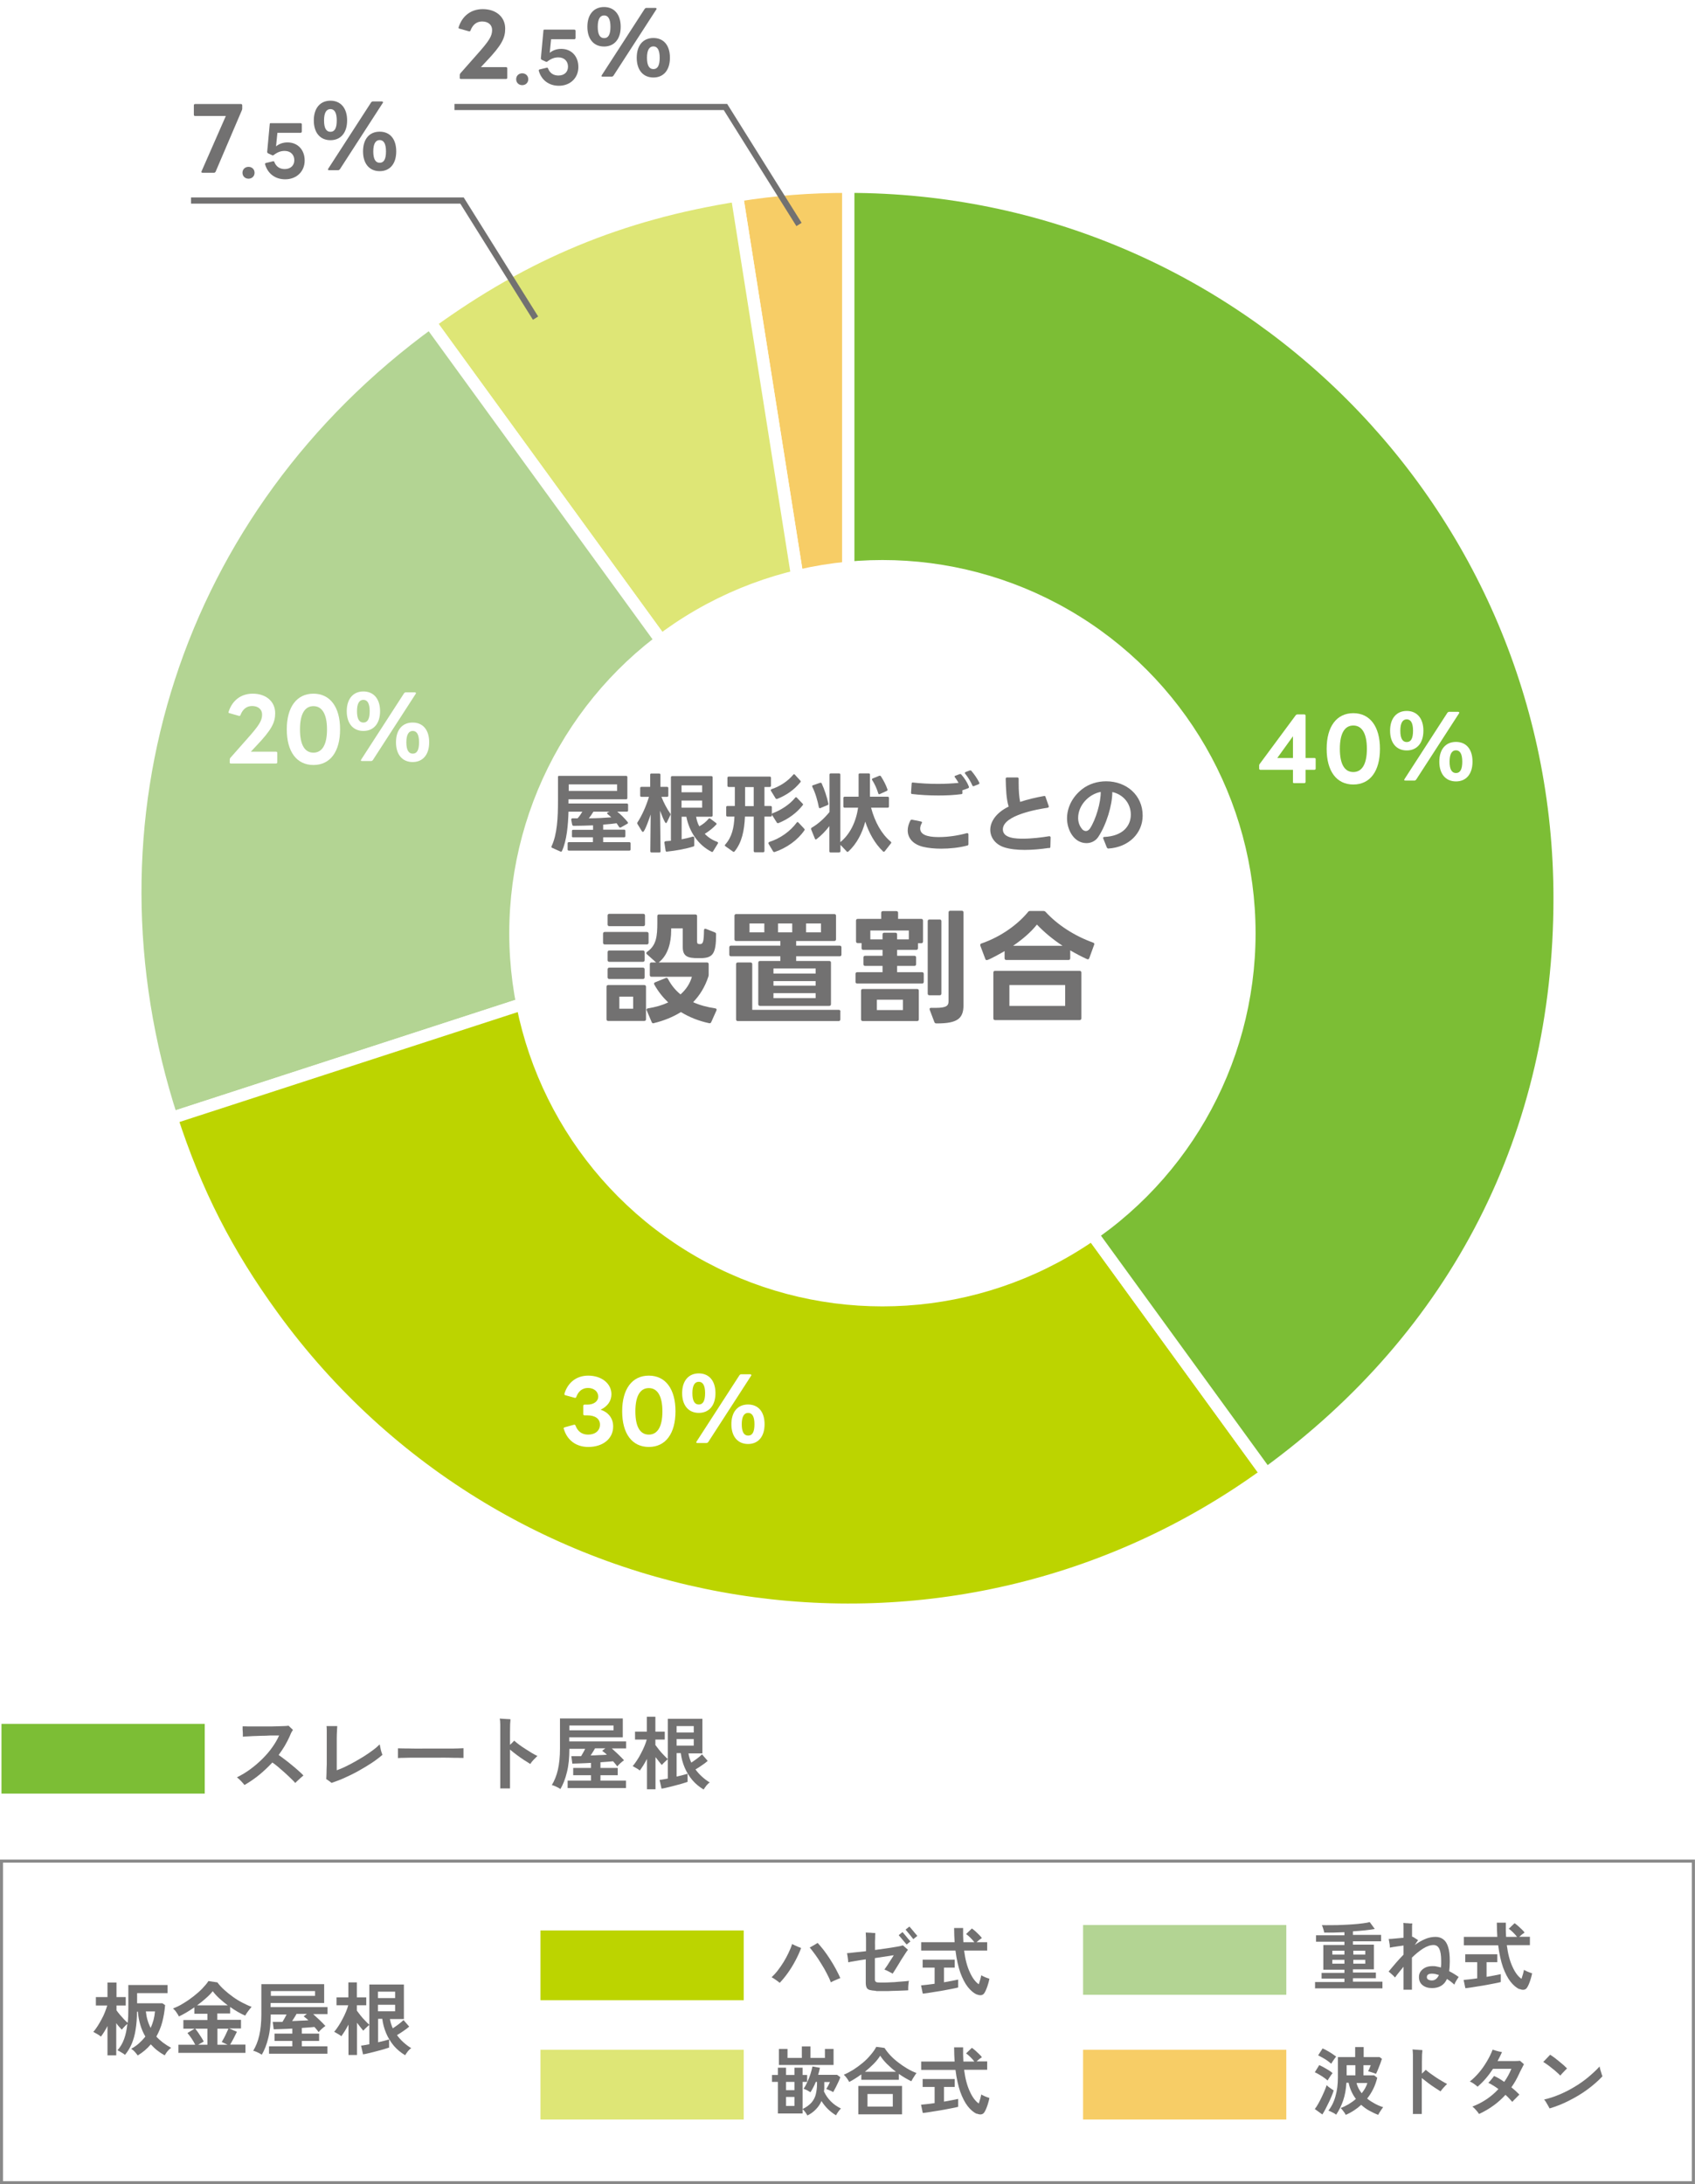<?xml version="1.0" encoding="UTF-8"?>
<svg id="_レイヤー_2" data-name="レイヤー 2" xmlns="http://www.w3.org/2000/svg" xmlns:xlink="http://www.w3.org/1999/xlink" viewBox="0 0 137.36 177">
  <defs>
    <style>
      .cls-1 {
        filter: url(#drop-shadow-1);
      }

      .cls-1, .cls-2 {
        fill: #fff;
      }

      .cls-1, .cls-3, .cls-4, .cls-5, .cls-6, .cls-7 {
        stroke: #fff;
        stroke-linecap: round;
        stroke-linejoin: round;
      }

      .cls-8, .cls-3 {
        fill: #f7cd66;
      }

      .cls-4, .cls-9 {
        fill: #bcd400;
      }

      .cls-10 {
        fill: #727171;
      }

      .cls-11 {
        fill: #7cbe35;
      }

      .cls-12, .cls-7 {
        fill: #dee676;
      }

      .cls-13 {
        stroke: #898989;
        stroke-width: .25px;
      }

      .cls-13, .cls-5, .cls-14 {
        fill: none;
      }

      .cls-13, .cls-14 {
        stroke-miterlimit: 10;
      }

      .cls-15, .cls-6 {
        fill: #b3d493;
      }

      .cls-14 {
        stroke: #727171;
        stroke-width: .5px;
      }
    </style>
    <filter id="drop-shadow-1" x="26.08" y="30.23" width="90.72" height="90.72" filterUnits="userSpaceOnUse">
      <feOffset dx="2.83" dy="2.83"/>
      <feGaussianBlur result="blur" stdDeviation="5"/>
      <feFlood flood-color="#7e7e7f" flood-opacity=".56"/>
      <feComposite in2="blur" operator="in"/>
      <feComposite in="SourceGraphic"/>
    </filter>
  </defs>
  <g id="_レイヤー_1-2" data-name="レイヤー 1">
    <g>
      <g>
        <path class="cls-3" d="M68.74,72.78l-9.02-56.94c3.14-.5,5.83-.71,9.02-.71v57.65Z"/>
        <path class="cls-7" d="M68.74,72.78L34.85,26.14c7.73-5.61,15.43-8.81,24.87-10.3l9.02,56.94Z"/>
        <path class="cls-6" d="M68.74,72.78l-54.83,17.82c-7.87-24.23.34-49.48,20.94-64.46l33.89,46.64Z"/>
        <path class="cls-4" d="M68.74,72.78l33.89,46.64c-25.76,18.72-61.81,13.01-80.53-12.75-3.74-5.15-6.22-10.02-8.19-16.07l54.83-17.82Z"/>
        <g>
          <path class="cls-11" d="M68.74,72.78V15.13c31.84,0,57.65,25.81,57.65,57.65,0,19.1-8.31,35.41-23.77,46.64l-33.89-46.64Z"/>
          <path class="cls-5" d="M68.74,72.78V15.13c31.84,0,57.65,25.81,57.65,57.65,0,19.1-8.31,35.41-23.77,46.64l-33.89-46.64Z"/>
        </g>
      </g>
      <circle class="cls-1" cx="68.68" cy="72.79" r="29.74"/>
      <g>
        <path class="cls-10" d="M46.35,67.76v-.42c0-.06.03-.1.1-.1h1.61v-.36c-.53.02-1.06.04-1.58.04-.06,0-.09-.04-.11-.09l-.08-.41v-.03s.03-.08.09-.08h.43c.16-.18.28-.36.38-.54h-1.12c-.03,1.08-.14,2.35-.53,3.19-.03.06-.07.07-.13.04l-.67-.3c-.06-.03-.07-.08-.04-.13.45-.95.52-2.3.52-3.71v-1.89c-.01-.06.02-.1.08-.1h5.44c.06,0,.1.04.1.1v1.7c0,.06-.04.1-.1.1h-4.67v.34h4.73c.06,0,.1.04.1.1v.46c0,.06-.03.1-.1.1h-.78c.29.23.63.57.85.85.01.02.02.04.02.06,0,.03-.01.05-.05.07l-.53.3s-.04.01-.06.01c-.03,0-.06-.01-.08-.05-.06-.1-.13-.2-.2-.3-.34.05-.71.08-1.09.11v.41h1.7c.06,0,.1.03.1.1v.42c0,.06-.04.1-.1.1h-1.7v.39h2.12c.06,0,.1.04.1.1v.49c0,.06-.04.1-.1.1h-4.9c-.06,0-.1-.04-.1-.1v-.49c0-.06.04-.1.1-.1h1.95v-.39h-1.61c-.06,0-.1-.04-.1-.1ZM46.09,63.56v.53h3.92v-.53h-3.92ZM47.7,66.31c.68,0,1.32-.04,1.84-.08-.09-.09-.2-.18-.3-.26-.03-.02-.04-.05-.04-.07,0-.03.02-.06.06-.07l.15-.06h-1.32c-.12.2-.25.39-.38.55Z"/>
        <path class="cls-10" d="M52.09,67.41s-.05-.02-.07-.05l-.36-.59s-.02-.04-.02-.06,0-.05.02-.07c.36-.55.71-1.33.93-2.07h-.61c-.06,0-.1-.03-.1-.1v-.61c0-.06.04-.1.1-.1h.71v-.98c0-.06.03-.1.09-.1h.64c.06,0,.1.04.1.1v.98s.54,0,.54,0c.06,0,.1.04.1.1v.61c0,.07-.04.1-.1.1h-.46c.2.5.46.99.71,1.34.02.02.03.05.03.07s0,.04-.01.06l-.29.6s-.05.06-.07.06c-.11,0-.43-.88-.48-1.01l.04,3.29c0,.06-.03.1-.09.1h-.64c-.06,0-.1-.04-.1-.1l.03-2.98c-.06.18-.48,1.41-.62,1.41ZM53.89,68.17l.48-.04v-5.14c0-.06.04-.1.1-.1h3.18c.06,0,.1.04.1.1v3.09c0,.06-.04.1-.1.1h-1.24c.05.28.13.55.26.78.29-.16.56-.37.75-.61.02-.03.05-.04.07-.04s.04,0,.06.02l.48.36s.04.04.04.07c0,.02,0,.04-.03.06-.26.28-.6.55-.93.75.27.27.6.5,1.02.65.04.02.06.05.06.08,0,.02,0,.04-.02.06l-.38.62c-.03.06-.08.07-.13.04-1.07-.54-1.8-1.61-2.04-2.84h-.38v1.83c.32-.06.62-.13.9-.22h.04s.08.03.08.08v.62c0,.06-.01.09-.06.1-.58.19-1.41.34-2.16.42h-.01c-.06,0-.08-.03-.09-.08l-.1-.66v-.02s.04-.08.09-.08ZM56.9,63.64h-1.67v.56h1.67v-.56ZM56.9,64.87h-1.67v.58h1.67v-.58Z"/>
        <path class="cls-10" d="M61.84,69.06h-.66c-.06,0-.1-.04-.1-.1v-2.79h-.71c-.05,1.13-.25,2.1-.84,2.82-.02.03-.05.04-.07.04-.03,0-.05-.01-.07-.03l-.61-.43s-.04-.04-.04-.07c0-.02,0-.04.03-.06.55-.62.71-1.37.75-2.27h-.57c-.06,0-.1-.04-.1-.1v-.66c0-.06.03-.1.1-.1h.6v-1.54h-.5c-.06,0-.1-.04-.1-.1v-.64c0-.06.04-.1.1-.1h3.33c.06,0,.1.03.1.1v.64c0,.06-.04.1-.1.1h-.43v1.54h.5c.06,0,.1.04.1.1v.66c0,.06-.03.1-.1.1h-.5v2.79c0,.06-.04.1-.1.1ZM60.38,63.78v1.54h.7v-1.54h-.7ZM62.27,68.31s.02-.06.06-.08c.92-.3,1.69-.85,2.24-1.58.02-.03.04-.04.06-.04s.05.01.07.04l.47.5s.04.05.04.07,0,.04-.02.06c-.55.8-1.42,1.42-2.41,1.76-.01,0-.03,0-.05,0-.03,0-.06-.01-.08-.05l-.37-.62s-.01-.04-.01-.06ZM62.46,64.03s.02-.06.06-.08c.67-.22,1.32-.64,1.76-1.17.02-.03.04-.04.07-.04.02,0,.05,0,.07.04l.44.48s.03.04.03.06-.01.04-.03.07c-.51.62-1.13,1.05-1.88,1.35-.01,0-.04,0-.05,0-.04,0-.06-.01-.08-.05l-.38-.62s-.01-.03-.01-.05ZM62.55,65.98s.02-.06.06-.08c.67-.25,1.38-.7,1.83-1.26.02-.03.04-.04.07-.04.02,0,.05.01.07.04l.46.48s.04.04.04.07c0,.02-.01.04-.03.06-.5.64-1.18,1.13-1.97,1.45-.01,0-.04,0-.05,0-.03,0-.06-.01-.08-.05l-.39-.62s-.01-.04-.01-.06Z"/>
        <path class="cls-10" d="M67.99,69.08h-.68c-.06,0-.1-.04-.1-.1v-2.04c-.28.38-.65.76-1.04,1.06-.02.01-.04.02-.06.02-.03,0-.06-.01-.07-.06l-.31-.76s0-.04,0-.05c0-.04.01-.06.05-.08.53-.31,1.01-.74,1.44-1.27v-3.03c0-.06.04-.1.1-.1h.68c.06,0,.1.04.1.1v5.47c.78-.63,1.27-1.64,1.44-2.79h-1.09c-.06,0-.1-.03-.1-.1v-.69c0-.06.04-.1.1-.1h1.13v-1.8c0-.06.04-.09.1-.09h.72c.06,0,.1.03.1.09v1.8s1.44,0,1.44,0c.06,0,.1.04.1.1v.69c0,.06-.04.1-.1.1h-1.35c.31,1.16.84,2.12,1.59,2.75.03.03.05.05.05.08,0,.01-.01.04-.03.06l-.5.64s-.05.04-.07.04-.05,0-.07-.03c-.65-.61-1.15-1.51-1.44-2.41-.24.91-.68,1.79-1.37,2.42-.02.02-.05.03-.07.03s-.05,0-.07-.04l-.5-.53v.51c0,.06-.04.1-.1.1ZM66.44,65.5s-.07-.03-.08-.08c-.1-.53-.28-1.16-.53-1.66,0-.02-.01-.04-.01-.06,0-.04.02-.06.06-.07l.59-.2s.03,0,.04,0c.04,0,.06.01.08.06.23.5.42,1.08.54,1.63,0,.01,0,.02,0,.04,0,.04-.03.07-.07.08l-.6.25s-.03.01-.05.01ZM70.68,63.22s-.02-.04-.02-.06c0-.04.02-.06.06-.08l.54-.22s.04,0,.05,0c.04,0,.06.01.08.05.21.32.41.71.53,1.06,0,.01,0,.03,0,.04,0,.04-.02.06-.06.08l-.57.26s-.04.01-.04.01c-.04,0-.07-.03-.08-.08-.11-.37-.3-.78-.49-1.07Z"/>
        <path class="cls-10" d="M73.77,66.48s.07-.07.13-.06l.75.15s.07.03.07.07c0,.01,0,.04-.02.06-.09.16-.13.31-.13.44,0,.67,1.07.69,1.54.69.73,0,1.57-.13,2.25-.32h.04s.08.03.08.08v.82c0,.06-.04.1-.11.11-.64.17-1.39.25-2.1.25-.53,0-1.04-.05-1.46-.15-.83-.2-1.25-.72-1.25-1.33,0-.27.08-.54.22-.81ZM78.02,64.03h-.03v.21s.01.01.01.01c0,.06-.03.09-.08.1-.57.08-1.22.11-1.87.11-.74,0-1.48-.04-2.14-.12-.06,0-.09-.05-.08-.11l.05-.74c0-.06.04-.09.1-.08.61.07,1.32.11,2.03.11.57,0,1.14-.03,1.67-.08-.08-.15-.19-.31-.29-.45-.02-.02-.03-.05-.03-.06,0-.04.02-.06.06-.07l.35-.13s.04-.01.05-.01c.03,0,.06.01.08.04.26.29.49.65.62.99,0,.01,0,.03,0,.04,0,.04-.02.06-.06.08l-.41.15s-.03,0-.04,0ZM78.25,62.56l.34-.13s.04,0,.05,0c.04,0,.06,0,.08.04.22.25.48.62.64.95,0,.01.01.03.01.05,0,.04-.03.06-.07.08l-.38.15s-.03.01-.04.01c-.04,0-.06-.02-.08-.06-.13-.3-.35-.67-.58-.95-.02-.02-.03-.05-.03-.06,0-.03.02-.06.06-.07Z"/>
        <path class="cls-10" d="M85.01,68.71c-.68.1-1.35.16-1.97.16s-1.19-.06-1.66-.21c-.71-.23-1.13-.79-1.13-1.42s.44-1.37,1.49-1.88c-.19-.62-.22-1.38-.24-2.26,0-.06.04-.1.1-.1h.85c.06,0,.1.04.1.1v.36c0,.64.04,1.12.12,1.52.59-.2,1.28-.36,1.95-.48h.03s0,0,0,0c.04,0,.07.03.08.08l.26.75v.04s-.02.07-.07.08c-.81.12-3.65.6-3.65,1.76,0,.74,1.13.75,1.64.75.71,0,1.51-.1,2.12-.2h.03s.08.03.08.09l-.02.77c0,.06-.03.09-.09.11Z"/>
        <path class="cls-10" d="M89.69,68.66l-.29-.73s0-.03,0-.04c0-.04.03-.07.09-.07,1.53-.07,2.15-.92,2.15-1.81s-.6-1.63-1.5-1.83c0,1.06-.48,2.65-1.14,3.64-.22.33-.58.5-.95.5-1.03,0-1.58-1.09-1.58-2,0-.82.38-1.71,1.22-2.37.55-.43,1.25-.64,1.95-.64,1.64,0,2.96,1.12,2.96,2.78,0,1.42-1.12,2.57-2.79,2.67h-.01s-.08-.03-.1-.08ZM87.7,67.2c.09.09.2.14.3.14.11,0,.22-.06.32-.19.49-.73.9-2.17.88-2.98-.98.19-1.83,1.09-1.83,2.11,0,.34.11.67.34.92Z"/>
        <path class="cls-10" d="M49.01,75.52h3.41c.09,0,.14.05.14.14v.73c0,.09-.05.14-.14.14h-3.41c-.09,0-.14-.05-.14-.14v-.73c0-.09.05-.14.14-.14ZM49.29,79.82h2.92c.09,0,.14.05.14.14v2.63c0,.09-.05.14-.14.14h-2.92c-.09,0-.14-.05-.14-.14v-2.63c0-.09.05-.14.14-.14ZM49.38,74.05h2.75c.09,0,.14.05.14.14v.72c0,.09-.05.14-.14.14h-2.75c-.09,0-.14-.05-.14-.14v-.72c0-.09.05-.14.14-.14ZM49.38,77.02h2.72c.09,0,.14.05.14.14v.64c0,.09-.05.14-.14.14h-2.72c-.09,0-.14-.05-.14-.14v-.64c0-.09.05-.14.14-.14ZM49.38,78.41h2.72c.09,0,.14.05.14.14v.64c0,.09-.05.14-.14.14h-2.72c-.09,0-.14-.05-.14-.14v-.64c0-.09.05-.14.14-.14ZM50.19,80.76v.98h1.12v-.98h-1.12ZM52.37,77.23s.03-.07.07-.1c.75-.52.83-1.25.83-2.39v-.5c0-.09.04-.14.13-.14h2.95c.09,0,.14.05.14.14v2.02c0,.16.02.23.16.24h.12c.2-.02.27-.2.28-1.11,0-.11.06-.16.16-.12l.71.28c.08.03.11.07.11.16,0,1.56-.26,1.89-1.15,1.93h-.29c-.87.01-1.26-.15-1.26-.89v-1.52h-.94v.18c0,.93-.24,1.98-1.01,2.58h3.91c.09,0,.14.05.14.14v.86c0,.06-.01.1-.03.16-.27.82-.69,1.5-1.23,2.06.53.24,1.13.4,1.79.5.1.01.14.08.1.17l-.42.94c-.03.08-.1.11-.18.09-.85-.18-1.61-.49-2.28-.9-.64.4-1.38.7-2.2.9-.02,0-.03.01-.05.01-.05,0-.1-.04-.12-.1l-.4-.94s-.02-.04-.02-.06c0-.06.05-.1.12-.11.63-.1,1.17-.26,1.64-.48-.44-.42-.82-.9-1.12-1.44-.02-.03-.03-.06-.03-.08,0-.05.03-.08.09-.11l.86-.35s.04-.01.06-.01c.05,0,.09.02.12.08.26.5.6.92,1.02,1.26.46-.41.77-.89.92-1.43h-3.27c-.09,0-.14-.05-.14-.14v-.88c0-.09.05-.14.14-.14h.37l-.75-.67s-.05-.06-.05-.09Z"/>
        <path class="cls-10" d="M59.1,77.35v-.58c0-.09.05-.14.14-.14h4v-.38h-3.58c-.09,0-.14-.05-.14-.14v-1.9c0-.09.05-.14.14-.14h7.95c.09,0,.14.05.14.14v1.9c0,.09-.05.14-.14.14h-3.09v.38h3.53c.09,0,.14.05.14.14v.58c0,.09-.05.14-.14.14h-3.53v.38h2.68c.09,0,.14.05.14.14v3.36c0,.09-.05.14-.14.14h-5.61c-.09,0-.14-.05-.14-.14v-3.36c0-.09.05-.14.14-.14h1.65v-.38h-4c-.09,0-.14-.05-.14-.14ZM68.1,81.97v.63c0,.09-.05.14-.14.14h-8.17c-.09,0-.14-.05-.14-.14v-4.47c0-.09.05-.14.14-.14h1.03c.09,0,.14.05.14.14v3.7h7.01c.09,0,.14.05.14.14ZM60.74,74.83v.72h1.2v-.72h-1.2ZM62.68,78.48v.41h3.42v-.41h-3.42ZM62.68,79.5v.37h3.42v-.37h-3.42ZM62.68,80.48v.4h3.42v-.4h-3.42ZM63.05,74.83v.72h1.15v-.72h-1.15ZM65.32,74.83v.72h1.21v-.72h-1.21Z"/>
        <path class="cls-10" d="M74.86,78.92v.64c0,.09-.05.14-.14.14h-5.25c-.09,0-.14-.05-.14-.14v-.64c0-.09.05-.14.14-.14h2.05v-.51h-1.41c-.09,0-.14-.05-.14-.14v-.54c0-.09.05-.14.14-.14h1.41v-.48h-1.56c-.09,0-.14-.05-.14-.14v-.41h-.31c-.09,0-.14-.05-.14-.14v-1.68c0-.09.05-.14.14-.14h1.9v-.49c0-.09.05-.14.14-.14h1.09c.09,0,.14.05.14.14v.49h1.88c.09,0,.14.05.14.14v1.69c0,.09-.05.14-.14.14h-.27v.4c0,.09-.05.14-.14.14h-1.55v.48h1.4c.09,0,.14.05.14.14v.54c0,.09-.05.14-.14.14h-1.4v.51h2.02c.09,0,.14.05.14.14ZM69.92,80.14h4.4c.09,0,.14.05.14.14v2.32c0,.09-.05.14-.14.14h-4.4c-.09,0-.14-.05-.14-.14v-2.32c0-.09.05-.14.14-.14ZM71.66,75.58h.9c.09,0,.14.05.14.14v.4h.95v-.72h-3.12v.72h.99v-.4c0-.09.05-.14.14-.14ZM71.06,81.01v.84h2.11v-.84h-2.11ZM75.32,74.51h.83c.09,0,.14.05.14.14v5.86c0,.09-.05.14-.14.14h-.83c-.09,0-.14-.05-.14-.14v-5.86c0-.09.05-.14.14-.14ZM75.33,81.77c0-.07.05-.11.14-.1.13,0,.24,0,.35,0,.91,0,1.05-.19,1.05-.55v-7.18c0-.09.05-.14.14-.14h.93c.09,0,.14.05.14.14v7.52c0,1.09-.52,1.47-2.14,1.47-.11,0-.18,0-.22-.11l-.38-1s0-.04,0-.06Z"/>
        <path class="cls-10" d="M79.96,77.8c-.05,0-.09-.03-.11-.09l-.41-1.09s0-.04,0-.06c0-.05.03-.09.1-.11,1.66-.57,3-1.61,3.77-2.55.04-.06.09-.08.17-.08h1.07c.08,0,.13.02.18.07.96,1.05,2.34,1.95,3.85,2.49.09.03.12.09.09.17l-.4,1.1c-.03.08-.1.11-.18.07-.46-.21-.92-.45-1.36-.71v.64c0,.09-.05.14-.14.14h-5.04c-.09,0-.14-.05-.14-.14v-.58c-.2.12-1.28.73-1.44.73ZM80.64,78.67h6.85c.09,0,.14.05.14.14v3.71c0,.09-.05.14-.14.14h-6.85c-.09,0-.14-.05-.14-.14v-3.71c0-.09.05-.14.14-.14ZM86.32,79.82h-4.52v1.69h4.52v-1.69ZM84.03,74.92c-.48.61-1.17,1.2-1.93,1.72h4.01c-.78-.51-1.49-1.1-2.08-1.72Z"/>
      </g>
      <g>
        <g>
          <g>
            <rect class="cls-8" x="87.77" y="166.1" width="16.47" height="5.65"/>
            <g>
              <path class="cls-10" d="M107.59,168.59c-.07-.06-.16-.14-.29-.23-.12-.09-.26-.17-.39-.25-.14-.08-.26-.15-.36-.19l.36-.58c.18.08.37.18.57.3.21.12.38.23.51.35-.03.04-.07.09-.13.17-.05.08-.11.16-.16.24-.05.08-.09.14-.11.19ZM107.16,171.34l-.61-.44c.09-.12.19-.26.28-.43s.19-.34.27-.52.17-.36.24-.53c.07-.17.13-.33.17-.46.03.04.08.08.15.14.07.05.14.11.22.16.08.05.14.1.2.13-.04.14-.1.3-.17.47-.07.17-.15.35-.24.53s-.17.35-.26.52-.17.31-.25.43ZM107.87,167.22c-.07-.06-.17-.14-.29-.23-.13-.09-.26-.17-.4-.25-.14-.08-.26-.14-.36-.19l.36-.56c.11.04.23.11.38.19.14.08.28.16.41.25s.23.16.31.22c-.03.04-.08.09-.13.17-.05.08-.11.15-.16.23-.05.08-.09.14-.11.18ZM109.07,171.39c-.03-.06-.07-.12-.12-.2-.05-.07-.1-.14-.16-.21-.05-.07-.1-.12-.15-.16.22-.08.44-.19.65-.31.21-.13.41-.27.59-.43-.14-.18-.26-.38-.36-.6-.1-.22-.18-.45-.23-.71h-.18c-.03.54-.12,1.02-.26,1.43-.14.41-.33.8-.57,1.16-.05-.04-.11-.09-.19-.13-.08-.04-.16-.08-.24-.12s-.14-.06-.2-.08c.26-.33.46-.73.58-1.19.13-.46.19-.95.19-1.48v-1.67h1.4v-.81h.69v.81h1.29l.19.14c-.03.1-.07.22-.13.38-.06.15-.12.31-.18.46-.06.15-.12.28-.17.38-.04-.02-.1-.04-.18-.07-.08-.03-.16-.05-.25-.08-.08-.03-.15-.04-.21-.06.03-.06.06-.13.11-.23.04-.1.07-.19.1-.26h-.59v.82h.87l.25.2c-.08.31-.18.61-.32.89-.14.28-.3.55-.5.79.19.16.4.29.62.41.22.12.45.22.68.29-.04.05-.09.11-.14.19-.05.08-.1.15-.15.23-.05.08-.09.15-.11.2-.25-.09-.49-.21-.73-.34-.24-.13-.45-.29-.65-.47-.36.33-.78.61-1.27.82ZM109.13,168.17h.71v-.82h-.71v.82ZM110.36,169.61c.1-.13.2-.27.27-.4.08-.14.14-.28.18-.42h-.88c.04.15.09.29.16.43s.16.27.26.4Z"/>
              <path class="cls-10" d="M114.5,171.29c0-.06,0-.18,0-.34s0-.36,0-.59,0-.48,0-.75,0-.55,0-.83,0-.56,0-.83c0-.27,0-.51,0-.72,0-.27,0-.51,0-.72,0-.21-.02-.35-.03-.44.06,0,.15.01.25.02.1,0,.2.02.3.02.1,0,.19.01.25.02-.01.08-.02.19-.03.36,0,.16-.01.37-.01.61v.93c.13-.12.23-.22.31-.31.11.1.24.2.39.31s.3.21.46.32.32.2.47.29c.15.09.29.17.41.23-.1.09-.19.19-.29.3-.1.11-.18.21-.24.3-.14-.09-.3-.19-.48-.31s-.36-.24-.54-.38-.35-.27-.5-.39c0,.29,0,.59,0,.89s0,.6,0,.88c0,.28,0,.52,0,.72v.42h-.77Z"/>
              <path class="cls-10" d="M119.85,171.29c-.05-.08-.13-.19-.23-.3-.1-.12-.2-.21-.3-.29.42-.16.8-.36,1.16-.6.35-.24.67-.51.95-.82-.15-.11-.29-.21-.43-.29-.14-.09-.27-.16-.39-.21.04-.04.08-.09.15-.16.06-.07.12-.14.18-.22.06-.07.1-.13.13-.18.12.05.26.12.4.2s.28.18.43.28c.24-.34.43-.69.58-1.06h-1.49c-.37.57-.78,1.05-1.25,1.45-.08-.07-.17-.15-.29-.23-.12-.08-.23-.15-.34-.19.26-.2.51-.45.75-.73s.45-.59.64-.91c.19-.32.34-.63.46-.94.05.02.13.04.23.07.1.03.2.06.3.08s.18.04.23.05c-.11.24-.23.48-.36.72h.43c.17,0,.35,0,.53,0,.18,0,.35,0,.5,0,.15,0,.27-.01.36-.02.04.04.1.09.16.14.06.06.12.1.16.14-.03.05-.07.12-.11.21-.05.09-.1.19-.15.29-.05.1-.1.19-.13.27-.09.2-.19.39-.29.57s-.22.36-.34.53c.26.21.47.4.65.59-.04.04-.1.09-.17.17s-.15.15-.23.23c-.08.08-.14.14-.18.19-.07-.08-.15-.17-.24-.27-.09-.1-.2-.2-.31-.3-.28.31-.6.6-.96.86-.35.26-.75.49-1.18.69Z"/>
              <path class="cls-10" d="M126.44,168.19c-.07-.08-.16-.17-.28-.27-.11-.1-.23-.21-.37-.31-.13-.11-.26-.21-.39-.3-.13-.09-.24-.17-.34-.23.05-.05.12-.11.19-.19.07-.08.15-.16.22-.23.07-.08.12-.13.15-.16.1.06.21.14.34.23.13.1.26.2.39.31.13.11.25.21.37.31.11.1.2.19.27.26-.04.04-.1.1-.17.17-.07.07-.14.15-.21.22-.07.07-.13.14-.17.19ZM125.57,170.84c-.03-.05-.07-.13-.12-.22-.06-.1-.12-.2-.17-.29-.06-.1-.11-.16-.15-.2.4-.09.8-.22,1.21-.39s.81-.37,1.21-.61c.39-.23.77-.49,1.12-.78s.67-.58.96-.9c0,.05.02.11.04.19s.04.16.07.24c.03.08.05.16.07.23.02.07.04.11.05.14-.35.37-.75.72-1.21,1.06-.46.34-.96.64-1.48.9-.52.27-1.05.48-1.59.64Z"/>
            </g>
          </g>
          <g>
            <rect class="cls-12" x="43.8" y="166.1" width="16.47" height="5.65"/>
            <g>
              <path class="cls-10" d="M65.43,171.42c-.05-.09-.11-.18-.18-.28-.07-.1-.14-.17-.21-.23v.35h-2v-2.56h-.48v-.56h.48v-.59h.66v.59h.68v-.59h.66v.59h.37v.56h-.37v2.2c.31-.15.55-.33.72-.52.17-.2.29-.42.35-.67s.1-.53.1-.84v-.17h-.1c-.06.15-.12.3-.2.44-.07.14-.15.27-.23.4-.08-.05-.16-.1-.27-.16-.1-.05-.2-.09-.29-.12.12-.17.22-.36.31-.56s.18-.42.25-.64c.07-.22.12-.42.16-.61l.61.11c-.03.1-.05.2-.07.29-.03.1-.05.19-.08.28h1.54l.26.19c-.04.12-.1.26-.17.41s-.14.29-.21.43-.14.26-.2.37c-.08-.05-.17-.1-.28-.14-.1-.05-.2-.09-.28-.11.05-.08.1-.17.16-.28.05-.11.1-.21.14-.29h-.46v.17c0,.1,0,.2,0,.3s-.01.2-.03.29c.15.32.34.59.56.81.22.22.49.42.82.58-.07.06-.14.15-.22.26s-.14.21-.18.29c-.48-.29-.88-.68-1.18-1.16-.1.24-.24.45-.43.65-.18.2-.42.38-.72.53ZM63.12,167.33v-1.3h.7v.73h1.16v-.93h.7v.93h1.17v-.73h.7v1.3h-4.43ZM63.7,169.37h.68v-.67h-.68v.67ZM63.7,170.65h.68v-.73h-.68v.73Z"/>
              <path class="cls-10" d="M68.82,168.71c-.05-.1-.12-.21-.2-.32-.08-.11-.16-.2-.24-.27.26-.11.52-.25.78-.41.26-.17.51-.35.75-.55.24-.2.45-.41.64-.64.19-.22.35-.44.46-.66l.67.09c.13.2.29.41.48.61s.4.39.64.57c.23.18.47.34.72.49s.5.27.75.36c-.04.05-.08.11-.13.19-.05.08-.11.17-.16.25-.05.08-.09.16-.13.23-.16-.08-.33-.17-.5-.27s-.34-.21-.51-.33v.48h-3.04v-.44c-.16.12-.33.23-.5.34s-.33.2-.49.28ZM69.56,171.33v-2.3h3.54v2.3h-3.54ZM70.09,167.88h2.52c-.26-.19-.49-.4-.72-.62-.22-.22-.41-.45-.56-.68-.14.22-.31.44-.53.66-.22.22-.46.44-.71.64ZM70.3,170.7h2.05v-1.02h-2.05v1.02Z"/>
              <path class="cls-10" d="M74.78,171.22l-.14-.67c.12-.01.28-.03.48-.05s.4-.05.62-.08v-1.31h-.97v-.64h2.6v.64h-.87v1.19c.24-.04.46-.08.66-.12.21-.04.37-.07.49-.1v.64c-.14.04-.3.07-.5.11s-.4.08-.63.12c-.22.04-.44.08-.66.11-.22.04-.43.07-.62.1-.19.03-.35.05-.48.06ZM79.15,171.29c-.25-.12-.49-.32-.72-.61-.23-.29-.43-.68-.61-1.17-.17-.49-.3-1.08-.39-1.78h-2.78v-.68h2.71c-.02-.36-.04-.74-.04-1.15h.73c-.01.41,0,.79.02,1.15h.89c-.1-.13-.21-.25-.33-.37-.12-.12-.23-.21-.34-.29l.47-.45c.09.06.18.14.29.23.1.09.2.19.3.28s.17.18.22.25c-.06.04-.12.09-.21.15-.08.07-.15.13-.22.19h.86v.68h-1.87c.09.7.24,1.28.46,1.75.21.47.46.8.73.98.04-.12.08-.25.12-.39.04-.14.06-.25.08-.34.04.03.11.06.19.1.08.04.17.08.26.11.09.03.16.06.21.07-.02.13-.06.27-.1.41-.04.15-.09.28-.14.41-.05.13-.1.23-.15.31-.06.11-.15.18-.26.2-.11.02-.23,0-.37-.06Z"/>
            </g>
          </g>
          <g>
            <rect class="cls-9" x="43.8" y="156.43" width="16.47" height="5.65"/>
            <g>
              <path class="cls-10" d="M63.19,160.68c-.05-.05-.12-.1-.2-.16s-.16-.11-.24-.17c-.08-.05-.16-.1-.22-.13.16-.15.33-.33.5-.55s.32-.44.47-.68.28-.49.4-.74c.12-.25.22-.49.29-.72.06.03.14.07.23.11s.18.08.27.12c.09.04.17.07.23.09-.12.34-.28.68-.46,1.02-.18.34-.38.67-.6.98-.22.31-.44.58-.68.83ZM67.33,160.64c-.08-.23-.19-.47-.33-.73-.13-.26-.28-.52-.44-.77-.16-.26-.31-.5-.48-.73s-.32-.43-.46-.6c.06-.03.14-.07.22-.12.08-.05.17-.09.24-.14.08-.05.14-.08.18-.11.15.16.31.35.49.58s.34.47.51.73c.17.26.32.52.47.79.14.27.27.52.37.75-.06.02-.14.05-.25.1-.1.04-.2.09-.3.13-.1.05-.18.09-.24.12Z"/>
              <path class="cls-10" d="M70.97,161.32c-.21-.01-.38-.04-.5-.07-.12-.04-.2-.1-.24-.19-.04-.09-.07-.22-.07-.38v-1.91c-.32.05-.62.09-.88.14-.26.04-.45.08-.54.1,0-.06-.01-.13-.02-.23-.01-.1-.03-.19-.04-.29-.02-.1-.03-.17-.04-.22.12,0,.32-.03.6-.06.28-.03.59-.06.94-.1v-.45c0-.14,0-.29,0-.43s0-.27-.01-.38,0-.2-.02-.25c.06,0,.15,0,.25.01.11,0,.21.01.31.02s.18,0,.22.01c0,.05,0,.13-.01.25,0,.11,0,.23-.01.36s0,.24,0,.34v.42c.32-.04.64-.09.94-.13s.57-.09.81-.13.4-.08.51-.11c.04.03.08.07.14.12s.11.09.16.14c.05.04.09.08.11.1-.04.04-.1.12-.17.23s-.16.24-.26.4c-.1.15-.2.31-.29.47-.1.16-.2.32-.29.47s-.17.27-.23.36c-.04-.03-.11-.06-.2-.11s-.18-.09-.27-.14c-.09-.04-.16-.07-.2-.08.04-.06.09-.13.16-.23.07-.1.14-.2.21-.32s.15-.23.22-.34c.07-.11.13-.2.17-.27-.07,0-.19.02-.34.05-.15.02-.33.05-.54.08-.21.03-.42.06-.65.1v1.68c0,.08,0,.15.03.19.02.04.06.07.12.09.06.01.16.02.29.02.07,0,.18,0,.34,0s.33-.01.53-.02c.19,0,.39-.02.58-.04.19-.01.37-.03.53-.04.15-.01.27-.03.34-.04-.02.07-.03.16-.04.26-.01.1-.02.2-.02.29,0,.09,0,.17,0,.22-.11,0-.25.02-.43.02-.17,0-.36.02-.55.02-.2,0-.4.01-.6.02-.2,0-.39,0-.56,0s-.33,0-.45,0ZM73.47,157.57s-.04-.05-.11-.13c-.06-.07-.13-.16-.21-.25-.08-.09-.14-.18-.21-.25s-.1-.12-.11-.13l.31-.25s.04.06.11.13c.06.07.13.16.21.25.07.09.14.18.21.25.06.07.1.12.11.13l-.31.25ZM74.01,157.13s-.03-.04-.07-.09c-.04-.05-.09-.11-.15-.19-.06-.07-.12-.14-.18-.22-.06-.07-.11-.13-.15-.18-.04-.05-.07-.08-.07-.09l.31-.25s.04.06.11.13c.06.07.13.16.21.25.08.09.14.18.21.25.06.07.1.12.11.13l-.31.25Z"/>
              <path class="cls-10" d="M74.78,161.55l-.14-.67c.12-.01.28-.03.48-.05.19-.02.4-.05.62-.08v-1.31h-.97v-.64h2.6v.64h-.87v1.19c.24-.04.46-.08.66-.12.21-.04.37-.07.49-.1v.64c-.14.04-.3.07-.5.11s-.4.08-.63.12c-.22.04-.44.08-.66.11-.22.04-.43.07-.62.1-.19.03-.35.05-.48.06ZM79.15,161.62c-.25-.12-.49-.32-.72-.61-.23-.29-.43-.68-.61-1.17-.17-.49-.3-1.08-.39-1.78h-2.78v-.68h2.71c-.02-.36-.04-.74-.04-1.15h.73c-.01.41,0,.79.02,1.15h.89c-.1-.13-.21-.25-.33-.37-.12-.12-.23-.21-.34-.29l.47-.45c.09.06.18.14.29.23.1.09.2.19.3.29.09.1.17.18.22.25-.06.04-.12.09-.21.15-.08.07-.15.13-.22.19h.86v.68h-1.87c.09.7.24,1.28.46,1.75.21.47.46.8.73.98.04-.12.08-.25.12-.39.04-.14.06-.25.08-.34.04.03.11.06.19.1s.17.08.26.11c.09.03.16.06.21.07-.02.13-.06.27-.1.41-.04.15-.09.28-.14.41-.05.13-.1.23-.15.31-.06.11-.15.18-.26.2-.11.02-.23,0-.37-.06Z"/>
            </g>
          </g>
          <g>
            <rect class="cls-15" x="87.77" y="155.99" width="16.47" height="5.65"/>
            <g>
              <path class="cls-10" d="M106.57,161.15v-.54h2.38v-.28h-1.85v-.46h1.85v-.26h-1.71v-2h1.71v-.27h-2.3v-.52h2.3v-.25c-.29.01-.57.02-.85.03s-.54,0-.79,0c0-.04-.02-.1-.04-.18-.02-.07-.04-.15-.07-.23-.03-.08-.05-.14-.08-.19.23,0,.49.01.78,0,.29,0,.59,0,.89-.02.3-.01.6-.03.89-.05.29-.02.55-.05.78-.08.23-.03.41-.06.54-.1l.41.56c-.22.04-.48.08-.79.11-.31.03-.63.06-.98.08v.29h2.28v.52h-2.28v.27h1.7v2h-1.7v.26h1.86v.46h-1.86v.28h2.39v.54h-5.48ZM107.97,158.38h.98v-.31h-.98v.31ZM107.97,159.12h.98v-.31h-.98v.31ZM109.67,158.38h.97v-.31h-.97v.31ZM109.67,159.12h.97v-.31h-.97v.31Z"/>
              <path class="cls-10" d="M113.74,161.25v-1.88c-.12.14-.24.29-.36.44s-.23.29-.33.43c-.07-.08-.15-.16-.24-.24s-.19-.17-.28-.24c.2-.23.4-.47.6-.71.21-.24.41-.46.61-.66v-.74c-.13.02-.28.04-.43.06-.15.02-.28.04-.4.06-.12.02-.21.04-.28.05,0-.09,0-.21-.03-.35-.02-.14-.04-.26-.06-.35.16,0,.34-.02.56-.04.21-.02.43-.04.64-.06v-.35c0-.19,0-.36,0-.51,0-.15,0-.27-.02-.34.06,0,.13.01.23.02.1,0,.19.01.29.02.09,0,.16,0,.21,0,0,.04-.01.1-.02.19,0,.09,0,.19,0,.3s0,.21,0,.31v.28h.05c.06.03.14.08.23.14.09.05.16.1.21.14-.02.03-.06.08-.11.15-.05.07-.1.15-.16.24.27-.2.55-.36.83-.48.28-.12.56-.18.85-.18.24,0,.44.06.62.19s.31.33.4.62c.1.29.14.68.14,1.17,0,.3-.02.56-.05.8.14.07.28.15.41.23.13.08.25.16.36.24-.06.08-.12.18-.19.29-.07.11-.12.22-.16.33-.18-.17-.38-.32-.6-.46-.12.26-.27.44-.48.56-.2.12-.45.18-.73.18-.32,0-.57-.08-.77-.24-.2-.16-.29-.38-.29-.66,0-.16.04-.31.13-.44.09-.13.22-.24.38-.32s.36-.12.58-.12c.11,0,.23,0,.34.03.12.02.23.05.35.08,0-.08.02-.17.02-.26,0-.09,0-.19,0-.28,0-.44-.05-.76-.15-.97-.1-.21-.26-.31-.47-.31-.26,0-.55.1-.85.29-.3.19-.6.44-.9.73v2.6h-.67ZM116.04,160.48c.11,0,.22-.03.31-.1.1-.07.18-.18.26-.34-.1-.03-.2-.06-.29-.08-.09-.02-.18-.03-.27-.03-.28,0-.42.09-.42.28,0,.09.04.16.11.2s.17.07.3.07Z"/>
              <path class="cls-10" d="M118.75,161.11l-.14-.67c.12-.01.28-.03.48-.05s.4-.05.62-.08v-1.31h-.97v-.64h2.6v.64h-.87v1.19c.24-.04.46-.08.66-.12.21-.04.37-.07.49-.1v.64c-.14.04-.3.07-.5.11s-.4.08-.63.12c-.22.04-.44.08-.66.11-.22.04-.43.07-.62.1-.19.03-.35.05-.48.06ZM123.13,161.19c-.25-.12-.49-.32-.72-.61-.23-.29-.43-.68-.61-1.17-.17-.49-.3-1.08-.39-1.78h-2.78v-.68h2.71c-.02-.36-.04-.74-.04-1.15h.73c-.01.41,0,.79.02,1.15h.89c-.1-.13-.21-.25-.33-.37-.12-.12-.23-.21-.34-.29l.47-.45c.09.06.18.14.29.23.1.09.2.19.3.28s.17.18.22.25c-.06.04-.12.09-.21.15-.08.07-.15.13-.22.19h.86v.68h-1.87c.09.7.24,1.28.46,1.75.21.47.46.8.73.98.04-.12.08-.25.12-.39.04-.14.06-.25.08-.34.04.03.11.06.19.1.08.04.17.08.26.11.09.03.16.06.21.07-.02.13-.06.27-.1.41-.04.15-.09.28-.14.41-.05.13-.1.23-.15.31-.06.11-.15.18-.26.2-.11.02-.23,0-.37-.06Z"/>
            </g>
          </g>
        </g>
        <g>
          <rect class="cls-11" x=".12" y="139.69" width="16.47" height="5.65"/>
          <g>
            <path class="cls-10" d="M19.81,144.64c-.07-.09-.17-.2-.28-.32-.12-.12-.22-.22-.33-.3.37-.18.74-.4,1.09-.66.35-.26.68-.54.98-.84s.57-.61.8-.94c.23-.32.41-.64.55-.95-.11,0-.26,0-.45,0-.19,0-.41,0-.65.02-.24,0-.48.01-.71.02-.24,0-.46.02-.66.03-.2,0-.36.02-.47.03,0-.06,0-.15,0-.25s-.01-.21-.02-.32c0-.11,0-.2,0-.27.13,0,.3,0,.5.01.21,0,.43,0,.68,0s.5,0,.76,0c.26,0,.51,0,.74-.01s.45-.01.63-.02c.18,0,.32-.02.42-.03.03.03.06.06.11.11.05.05.09.09.14.13.05.04.08.08.1.1-.05.07-.1.15-.15.25-.04.1-.09.19-.12.28-.12.26-.25.52-.4.77-.15.25-.31.49-.49.73.14.1.3.21.49.36.19.14.38.29.57.45.19.16.38.31.54.46.17.15.31.28.41.39-.05.04-.12.1-.21.18-.09.08-.18.16-.26.24-.09.08-.15.14-.19.19-.09-.1-.21-.23-.37-.38-.16-.15-.32-.31-.5-.47-.18-.16-.36-.31-.53-.46-.17-.15-.33-.26-.46-.35-.33.35-.68.69-1.06,1-.38.31-.79.59-1.21.83Z"/>
            <path class="cls-10" d="M26.88,144.48c-.05-.04-.12-.09-.21-.16-.09-.07-.17-.12-.23-.15,0-.11.02-.27.02-.48,0-.21.01-.45.02-.72,0-.26,0-.53,0-.79v-1.35c0-.24,0-.45,0-.62s-.01-.29-.02-.34c.07,0,.16,0,.27,0,.11,0,.22,0,.34,0,.11,0,.2,0,.26,0,0,.06-.01.19-.02.36-.01.18-.02.37-.02.59v.96c0,.23,0,.46,0,.68,0,.23,0,.43,0,.61v.38c.2-.07.42-.16.67-.28.25-.12.5-.25.77-.4.27-.15.52-.3.78-.46s.49-.33.71-.49.4-.32.55-.47c.02.09.04.19.06.3s.05.22.08.32c.03.1.06.18.08.23-.24.21-.53.43-.86.65-.33.22-.69.43-1.06.64-.37.21-.74.39-1.12.56-.37.17-.72.3-1.05.41Z"/>
            <path class="cls-10" d="M32.25,142.48c0-.06,0-.14,0-.25v-.31c0-.1,0-.19,0-.25.08,0,.23,0,.44.01.21,0,.46,0,.75.01s.61,0,.94,0c.33,0,.67,0,1,0s.65,0,.95,0,.55,0,.77-.01.37-.01.46-.02c0,.06,0,.14,0,.24s0,.21,0,.31c0,.11,0,.19,0,.24-.11,0-.27,0-.48-.01-.21,0-.46,0-.73-.01s-.58,0-.89,0h-.95c-.32,0-.63,0-.92,0-.29,0-.55,0-.78.01-.23,0-.41.01-.55.02Z"/>
            <path class="cls-10" d="M40.54,144.91c0-.07,0-.19,0-.37,0-.18,0-.39,0-.64s0-.52,0-.81,0-.59,0-.9c0-.31,0-.61,0-.89s0-.55,0-.78c0-.29,0-.55,0-.78,0-.22-.02-.38-.04-.48.07,0,.16.01.27.02.11,0,.22.02.33.02.11,0,.2.01.27.02-.01.08-.02.21-.03.39,0,.18-.01.4-.01.67v1.01c.14-.13.25-.24.34-.34.12.11.26.22.42.34.16.12.33.23.5.34s.35.22.51.32c.17.1.32.18.45.24-.1.1-.21.21-.32.32-.11.12-.2.23-.26.33-.15-.1-.32-.21-.52-.33-.19-.13-.39-.26-.58-.41-.2-.15-.38-.29-.54-.43,0,.31,0,.63,0,.97,0,.33,0,.65,0,.95,0,.3,0,.56,0,.78v.45h-.83Z"/>
            <path class="cls-10" d="M45.4,144.96s-.11-.08-.2-.12-.17-.08-.26-.12c-.09-.04-.16-.06-.22-.07.21-.35.38-.76.49-1.24.11-.48.17-1.06.17-1.72v-2.44h5.09v1.53h-4.34v.33h4.61v.57h-1.16c.16.15.34.31.52.48.18.18.34.33.47.48-.08.05-.18.13-.29.23-.11.1-.2.19-.26.27-.04-.06-.09-.13-.15-.2s-.12-.15-.19-.22c-.13.01-.28.03-.46.04-.17.01-.36.03-.56.04v.46h1.4v.59h-1.4v.44h2.07v.6h-4.73v-.6h1.89v-.44h-1.44v-.59h1.44v-.41c-.3.02-.58.03-.85.04-.27.01-.49.02-.66.02l-.08-.6c.1,0,.22,0,.35,0,.14,0,.28,0,.44,0,.06-.1.12-.2.18-.31s.11-.2.15-.29h-1.28c0,.73-.06,1.36-.2,1.9-.13.54-.31,1.01-.55,1.39ZM46.14,140.21h3.58v-.39h-3.58v.39ZM47.87,142.25c.23,0,.46-.02.69-.03.23,0,.44-.02.62-.03-.06-.06-.12-.12-.19-.17-.07-.05-.13-.1-.19-.15l.26-.2h-.84c-.05.1-.11.19-.17.29s-.12.19-.18.28Z"/>
            <path class="cls-10" d="M57.01,145c-.34-.2-.64-.45-.9-.75-.26-.31-.47-.65-.63-1.03s-.26-.76-.31-1.16h-.34v1.9c.18-.04.35-.08.5-.12s.29-.08.39-.11v.66c-.11.04-.26.08-.44.14-.18.05-.38.1-.59.16-.21.05-.41.1-.6.15s-.35.08-.48.1l-.16-.71c.07,0,.17-.02.29-.04.12-.02.24-.04.38-.07v-1.57s-.1.08-.16.14c-.07.06-.13.12-.19.18s-.11.11-.14.15c-.06-.07-.14-.16-.23-.28-.09-.11-.18-.24-.28-.36v2.61h-.69v-2.46c-.1.18-.19.35-.29.51-.1.16-.2.3-.29.43-.06-.06-.16-.12-.28-.19s-.22-.13-.3-.17c.12-.13.23-.29.35-.47.12-.18.23-.37.33-.57.11-.2.2-.4.28-.59.08-.19.14-.37.18-.52h-.95v-.64h.96v-1.21h.69v1.21h.76v.64h-.76v.44c.07.1.17.23.29.38.12.15.24.29.38.43.13.14.24.25.34.33v-3.26h2.8v2.8h-1.13c.04.26.12.51.23.75.15-.1.31-.21.47-.33.16-.12.29-.23.4-.34l.46.53c-.12.11-.28.23-.46.35-.18.13-.36.24-.53.34.15.21.33.41.53.59s.41.34.63.47c-.08.04-.17.12-.27.24-.09.12-.17.23-.23.33ZM54.83,140.39h1.39v-.52h-1.39v.52ZM54.83,141.45h1.39v-.53h-1.39v.53Z"/>
          </g>
        </g>
        <rect class="cls-13" x=".12" y="150.81" width="137.11" height="26.06"/>
        <g>
          <path class="cls-10" d="M8.71,166.54v-2.37c-.17.34-.35.62-.53.86-.07-.06-.17-.13-.29-.2-.13-.07-.23-.13-.33-.18.12-.13.23-.29.35-.47.12-.18.22-.37.33-.57.11-.2.2-.39.27-.58s.14-.37.18-.52h-.92v-.68h.94v-1.18h.73v1.18h.75v.68h-.75v.39c.07.1.16.22.27.35s.22.25.33.37.22.22.31.3c.02-.18.03-.36.04-.56,0-.19.01-.39.01-.6v-1.91h3.18v.66h-2.47v.82h2.05l.22.15c-.04.49-.12.94-.23,1.37-.11.42-.28.82-.48,1.18.32.35.72.65,1.2.91-.06.04-.13.1-.2.17-.07.07-.13.15-.19.23-.05.08-.1.15-.13.21-.22-.12-.42-.25-.61-.4-.19-.15-.36-.32-.52-.49-.29.35-.65.65-1.06.9-.06-.09-.14-.19-.24-.3-.1-.11-.2-.19-.29-.24.23-.13.44-.27.63-.44.19-.17.36-.35.52-.55-.34-.58-.54-1.25-.61-2.02h-.07c0,.55-.04,1.03-.11,1.45-.06.42-.17.79-.3,1.12-.14.33-.32.64-.56.93-.07-.06-.17-.13-.3-.2-.12-.08-.23-.13-.31-.17.23-.26.41-.56.54-.92.13-.35.21-.76.26-1.22-.08.07-.17.15-.25.24-.09.09-.15.17-.2.23-.06-.06-.12-.14-.21-.23s-.16-.19-.24-.3v2.61h-.73ZM12.21,164.33c.09-.2.17-.42.23-.64.06-.23.1-.46.12-.7h-.74c.05.49.18.94.39,1.34Z"/>
          <path class="cls-10" d="M14.46,166.36v-.67h1.36c-.08-.16-.17-.33-.29-.5-.12-.18-.23-.32-.34-.45l.58-.35h-.91v-.7h1.95v-.51h-1.06v-.52c-.22.15-.43.29-.65.42s-.42.23-.6.32c-.05-.1-.11-.21-.2-.33-.08-.13-.18-.23-.28-.32.27-.1.55-.23.83-.41.29-.17.56-.36.83-.57.27-.21.51-.42.72-.64.21-.22.38-.42.49-.6l.73.11c.15.21.34.41.56.61s.46.39.71.57c.25.18.51.34.77.47s.5.25.73.33c-.08.09-.17.2-.26.32-.09.12-.18.25-.26.39-.38-.16-.79-.4-1.22-.7v.53h-1.04v.51h1.92v.7h-.97l.64.27c-.08.17-.17.35-.27.54s-.19.35-.28.5h1.24v.67h-5.45ZM16.08,165.69h.73v-1.3h-.99c.08.1.17.21.25.33.09.13.17.26.25.38s.14.24.19.33l-.44.25ZM15.98,162.5h2.48c-.24-.18-.46-.36-.68-.56-.21-.19-.39-.39-.54-.59-.13.17-.31.36-.54.56-.22.2-.47.4-.73.59ZM17.62,165.69h.82l-.47-.22c.06-.1.12-.21.19-.34.07-.13.13-.26.19-.39.06-.13.11-.25.16-.35h-.89v1.3Z"/>
          <path class="cls-10" d="M21.2,166.49s-.11-.08-.2-.12-.17-.08-.26-.12c-.09-.04-.16-.06-.22-.07.21-.35.38-.76.49-1.24.11-.48.17-1.06.17-1.72v-2.44h5.09v1.53h-4.34v.33h4.61v.57h-1.16c.16.15.34.31.52.48.18.18.34.33.47.48-.08.05-.18.13-.29.23-.11.1-.2.19-.26.27-.04-.06-.09-.13-.15-.2-.06-.07-.12-.15-.19-.22-.13.01-.28.03-.46.04-.17.01-.36.03-.56.04v.46h1.4v.59h-1.4v.44h2.07v.6h-4.73v-.6h1.89v-.44h-1.44v-.59h1.44v-.41c-.3.02-.58.03-.85.04-.27.01-.49.02-.66.02l-.08-.6c.1,0,.22,0,.35,0,.14,0,.28,0,.44,0,.06-.1.12-.2.18-.31s.11-.2.15-.29h-1.28c0,.73-.06,1.36-.2,1.9-.13.54-.31,1.01-.55,1.39ZM21.95,161.73h3.58v-.39h-3.58v.39ZM23.68,163.77c.23,0,.46-.02.69-.03.23,0,.44-.02.62-.03-.06-.06-.12-.12-.19-.17-.07-.05-.13-.1-.19-.15l.26-.2h-.84c-.05.1-.11.19-.17.29s-.12.19-.18.28Z"/>
          <path class="cls-10" d="M32.82,166.53c-.34-.2-.64-.45-.9-.75-.26-.31-.47-.65-.63-1.03s-.26-.76-.31-1.16h-.34v1.9c.18-.04.35-.08.5-.12s.29-.08.39-.11v.66c-.11.04-.26.08-.44.14-.18.05-.38.1-.59.16-.21.05-.41.1-.6.15s-.35.08-.48.1l-.16-.71c.07,0,.17-.02.29-.04.12-.02.24-.04.38-.07v-1.57s-.1.08-.16.14c-.07.06-.13.12-.19.18s-.11.11-.14.15c-.06-.07-.14-.16-.23-.28-.09-.11-.18-.23-.28-.36v2.61h-.69v-2.46c-.1.18-.19.35-.29.51-.1.16-.2.3-.29.43-.06-.06-.16-.12-.28-.19-.12-.07-.22-.13-.3-.17.12-.13.23-.29.35-.47.12-.18.23-.37.33-.57.11-.2.2-.4.28-.59.08-.19.14-.37.18-.52h-.95v-.64h.96v-1.21h.69v1.21h.76v.64h-.76v.44c.07.1.17.23.29.38s.24.29.38.43c.13.14.24.25.34.33v-3.26h2.8v2.8h-1.13c.04.26.12.51.23.75.15-.1.31-.21.47-.33.16-.12.29-.23.4-.34l.46.53c-.12.11-.28.23-.46.35-.18.13-.36.24-.53.34.15.21.33.41.53.59s.41.34.63.47c-.08.04-.17.12-.27.24-.09.12-.17.23-.23.33ZM30.63,161.91h1.39v-.52h-1.39v.52ZM30.63,162.98h1.39v-.53h-1.39v.53Z"/>
        </g>
      </g>
      <g>
        <path class="cls-2" d="M104.78,63.36v-.98h-2.64c-.06,0-.1-.04-.1-.1v-.25s0-.08.04-.12l2.93-3.96s.06-.06.12-.06h.57c.06,0,.1.04.1.1v3.43h.72c.06,0,.1.03.1.1v.76c0,.06-.04.1-.1.1h-.72v.98c0,.06-.04.1-.1.1h-.83c-.06,0-.1-.04-.1-.1ZM104.78,59.66l-1.27,1.76h1.27v-1.76Z"/>
        <path class="cls-2" d="M107.51,60.68c0-1.81.81-2.89,2.16-2.89s2.16,1.08,2.16,2.89-.8,2.89-2.16,2.89-2.16-1.08-2.16-2.89ZM109.67,62.56c.68,0,1.1-.6,1.1-1.88s-.42-1.89-1.1-1.89-1.09.6-1.09,1.89.41,1.88,1.09,1.88Z"/>
        <path class="cls-2" d="M112.65,59.21c0-1,.52-1.6,1.35-1.6s1.35.6,1.35,1.6-.52,1.6-1.35,1.6-1.35-.6-1.35-1.6ZM114.51,59.21c0-.62-.18-.92-.51-.92s-.52.29-.52.92.18.92.52.92.51-.29.51-.92ZM113.8,63.19s0-.03.02-.06l3.48-5.38s.07-.07.12-.07h.76s.08.03.08.06c0,.02,0,.04-.02.06l-3.48,5.38s-.07.07-.12.07h-.76c-.06,0-.09-.03-.09-.06ZM116.64,61.72c0-1,.51-1.6,1.35-1.6s1.34.6,1.34,1.6-.51,1.6-1.34,1.6-1.35-.6-1.35-1.6ZM118.5,61.72c0-.62-.18-.92-.51-.92s-.52.3-.52.92.18.92.52.92.51-.29.51-.92Z"/>
      </g>
      <g>
        <path class="cls-2" d="M45.67,115.78v-.03s.03-.08.08-.09l.8-.22s.08.03.09.08c.16.43.48.73,1.02.73.58,0,.96-.32.96-.81s-.41-.75-1.02-.75h-.23c-.06,0-.1-.03-.1-.1v-.67c0-.06.03-.1.1-.1h.23c.52,0,.88-.27.88-.65,0-.41-.35-.7-.83-.7s-.79.29-.95.73c-.02.06-.06.08-.12.07l-.76-.21c-.06-.01-.09-.05-.08-.12.27-.91.98-1.47,1.93-1.47,1.08,0,1.88.64,1.88,1.51,0,.55-.33,1-.88,1.25.63.21,1.02.69,1.02,1.36,0,.99-.82,1.66-2.02,1.66-.99,0-1.72-.56-1.98-1.47Z"/>
        <path class="cls-2" d="M50.42,114.36c0-1.81.81-2.89,2.16-2.89s2.16,1.08,2.16,2.89-.8,2.89-2.16,2.89-2.16-1.08-2.16-2.89ZM52.58,116.25c.68,0,1.1-.6,1.1-1.88s-.42-1.89-1.1-1.89-1.09.6-1.09,1.89.41,1.88,1.09,1.88Z"/>
        <path class="cls-2" d="M55.28,112.89c0-1,.52-1.6,1.35-1.6s1.35.6,1.35,1.6-.52,1.6-1.35,1.6-1.35-.6-1.35-1.6ZM57.14,112.89c0-.62-.18-.92-.51-.92s-.52.29-.52.92.18.92.52.92.51-.29.51-.92ZM56.43,116.87s0-.03.02-.06l3.48-5.38s.07-.07.12-.07h.76s.08.03.08.06c0,.02,0,.04-.02.06l-3.48,5.38s-.07.07-.12.07h-.76c-.06,0-.09-.03-.09-.06ZM59.27,115.41c0-1,.51-1.6,1.35-1.6s1.34.6,1.34,1.6-.51,1.6-1.34,1.6-1.35-.6-1.35-1.6ZM61.14,115.41c0-.62-.18-.92-.51-.92s-.52.3-.52.92.18.92.52.92.51-.29.51-.92Z"/>
      </g>
      <g>
        <path class="cls-2" d="M18.62,61.79v-.25s.01-.08.04-.12l1.37-1.55c.97-1.09,1.21-1.47,1.21-1.97,0-.42-.32-.69-.81-.69-.43,0-.76.25-.94.73-.02.06-.06.08-.12.07l-.78-.22c-.06-.01-.09-.05-.06-.12.29-.91,1-1.46,1.95-1.46,1.09,0,1.82.64,1.82,1.58,0,.75-.27,1.33-1.53,2.65l-.44.47h2.04c.06,0,.1.04.1.1v.76c0,.06-.04.1-.1.1h-3.66c-.06,0-.1-.04-.1-.1Z"/>
        <path class="cls-2" d="M23.24,59.1c0-1.81.81-2.89,2.16-2.89s2.16,1.08,2.16,2.89-.8,2.89-2.16,2.89-2.16-1.08-2.16-2.89ZM25.4,60.99c.68,0,1.1-.6,1.1-1.88s-.42-1.89-1.1-1.89-1.09.6-1.09,1.89.41,1.88,1.09,1.88Z"/>
        <path class="cls-2" d="M28.1,57.63c0-1,.52-1.6,1.35-1.6s1.35.6,1.35,1.6-.52,1.6-1.35,1.6-1.35-.6-1.35-1.6ZM29.96,57.63c0-.62-.18-.92-.51-.92s-.52.29-.52.92.18.92.52.92.51-.29.51-.92ZM29.25,61.61s0-.03.02-.06l3.48-5.38s.07-.07.12-.07h.76s.08.03.08.06c0,.02,0,.04-.02.06l-3.48,5.38s-.07.07-.12.07h-.76c-.06,0-.09-.03-.09-.06ZM32.09,60.15c0-1,.51-1.6,1.35-1.6s1.34.6,1.34,1.6-.51,1.6-1.34,1.6-1.35-.6-1.35-1.6ZM33.96,60.15c0-.62-.18-.92-.51-.92s-.52.3-.52.92.18.92.52.92.51-.29.51-.92Z"/>
      </g>
      <g>
        <path class="cls-10" d="M16.33,13.89l1.97-4.49h-2.49c-.06,0-.1-.04-.1-.1v-.77c0-.06.04-.1.1-.1h3.72c.06,0,.1.04.1.1v.26s0,.08-.02.12l-2.14,5.01s-.06.08-.11.08h-.95c-.07,0-.11-.04-.08-.11Z"/>
        <path class="cls-10" d="M19.65,14c0-.28.21-.48.49-.48s.49.2.49.48-.21.48-.49.48-.49-.2-.49-.48Z"/>
        <path class="cls-10" d="M21.48,13.31s0-.02,0-.03c0-.03.02-.06.06-.07l.62-.15s.06.02.07.06c.14.38.44.58.84.58.47,0,.78-.28.78-.72s-.3-.75-.78-.75c-.31,0-.57.09-.9.34-.02.01-.04.02-.06.02-.02,0-.03,0-.05-.01l-.35-.16s-.06-.06-.06-.1l.21-2.27c0-.06.04-.07.08-.07h2.44s.08.03.08.08v.62s-.04.08-.08.08h-1.9l-.11,1.1c.26-.21.57-.32.93-.32.82,0,1.39.59,1.39,1.47s-.65,1.52-1.58,1.52c-.8,0-1.4-.45-1.62-1.19Z"/>
        <path class="cls-10" d="M25.43,9.76c0-1,.52-1.6,1.35-1.6s1.35.6,1.35,1.6-.52,1.6-1.35,1.6-1.35-.6-1.35-1.6ZM27.29,9.76c0-.62-.18-.92-.51-.92s-.52.29-.52.92.18.92.52.92.51-.29.51-.92ZM26.58,13.73s0-.03.02-.06l3.48-5.38s.07-.07.12-.07h.76s.08.03.08.06c0,.02,0,.04-.02.06l-3.48,5.38s-.07.07-.12.07h-.76c-.05,0-.09-.03-.09-.06ZM29.42,12.27c0-1,.51-1.6,1.35-1.6s1.34.6,1.34,1.6-.51,1.6-1.34,1.6-1.35-.6-1.35-1.6ZM31.28,12.27c0-.62-.18-.92-.51-.92s-.52.3-.52.92.18.92.52.92.51-.29.51-.92Z"/>
      </g>
      <g>
        <path class="cls-10" d="M37.26,6.32v-.25s.01-.08.04-.12l1.37-1.55c.97-1.09,1.21-1.47,1.21-1.97,0-.42-.32-.69-.81-.69-.43,0-.76.25-.94.73-.02.06-.06.08-.12.07l-.78-.22c-.06-.01-.09-.05-.06-.12.29-.91,1-1.46,1.95-1.46,1.09,0,1.82.64,1.82,1.58,0,.75-.27,1.33-1.53,2.65l-.44.47h2.04c.06,0,.1.04.1.1v.76c0,.06-.04.1-.1.1h-3.66c-.06,0-.1-.04-.1-.1Z"/>
        <path class="cls-10" d="M41.83,6.42c0-.28.21-.48.49-.48s.49.2.49.48-.21.48-.49.48-.49-.2-.49-.48Z"/>
        <path class="cls-10" d="M43.66,5.73s0-.02,0-.03c0-.03.02-.06.06-.07l.62-.15s.06.02.07.06c.14.38.44.58.84.58.48,0,.78-.28.78-.72s-.3-.75-.78-.75c-.31,0-.57.09-.9.34-.02.01-.04.02-.06.02s-.03,0-.05-.01l-.35-.16s-.06-.06-.06-.1l.21-2.27c0-.06.03-.07.08-.07h2.44s.08.03.08.08v.62s-.03.08-.08.08h-1.9l-.11,1.1c.26-.21.57-.32.93-.32.82,0,1.39.59,1.39,1.47s-.65,1.52-1.58,1.52c-.8,0-1.4-.45-1.62-1.19Z"/>
        <path class="cls-10" d="M47.6,2.17c0-1,.52-1.6,1.35-1.6s1.35.6,1.35,1.6-.52,1.6-1.35,1.6-1.35-.6-1.35-1.6ZM49.47,2.17c0-.62-.18-.92-.51-.92s-.52.29-.52.92.18.92.52.92.51-.29.51-.92ZM48.75,6.15s0-.03.02-.06l3.48-5.38s.07-.07.12-.07h.76s.08.03.08.06c0,.02,0,.04-.02.06l-3.48,5.38s-.07.07-.12.07h-.76c-.06,0-.09-.03-.09-.06ZM51.6,4.68c0-1,.51-1.6,1.35-1.6s1.34.6,1.34,1.6-.51,1.6-1.34,1.6-1.35-.6-1.35-1.6ZM53.46,4.68c0-.62-.18-.92-.51-.92s-.52.3-.52.92.18.92.52.92.51-.29.51-.92Z"/>
      </g>
      <polyline class="cls-14" points="64.75 18.19 58.79 8.67 36.83 8.67"/>
      <polyline class="cls-14" points="43.4 25.78 37.44 16.25 15.48 16.25"/>
    </g>
  </g>
</svg>